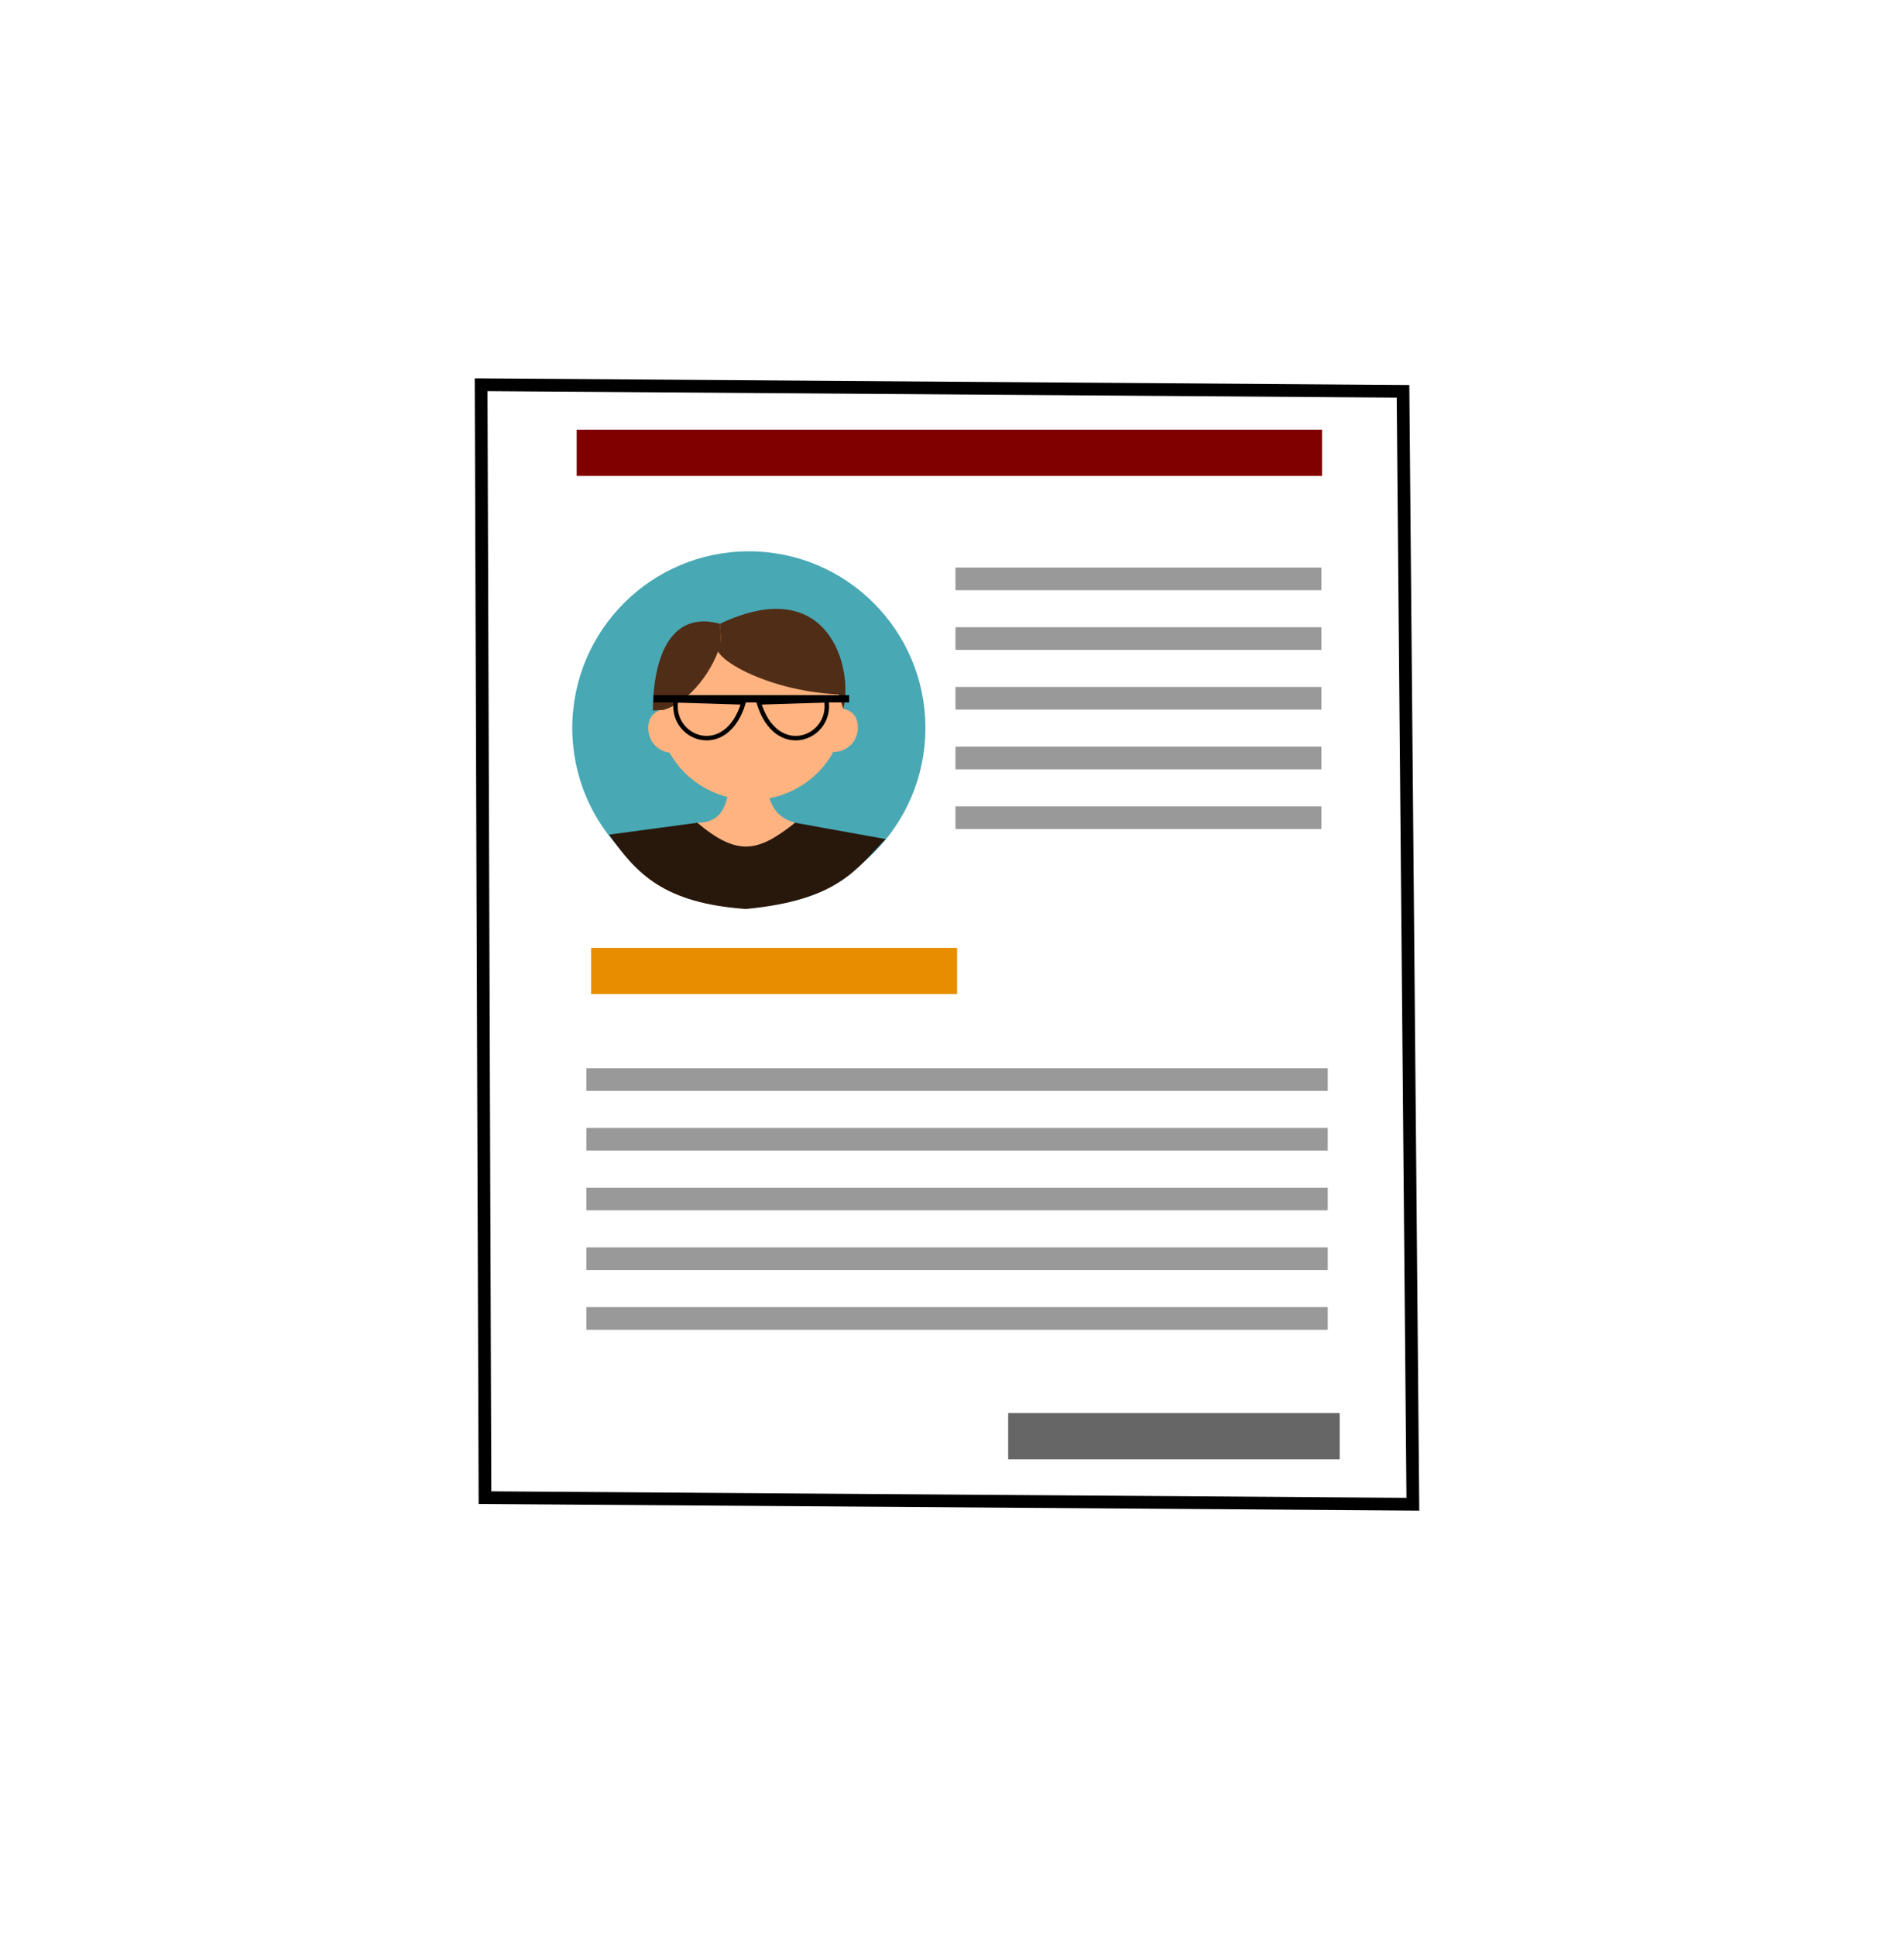 <?xml version="1.0" encoding="UTF-8" standalone="no"?>
<svg
   xmlns:dc="http://purl.org/dc/elements/1.1/"
   xmlns:cc="http://creativecommons.org/ns#"
   xmlns:rdf="http://www.w3.org/1999/02/22-rdf-syntax-ns#"
   xmlns:svg="http://www.w3.org/2000/svg"
   xmlns="http://www.w3.org/2000/svg"
   xmlns:sodipodi="http://sodipodi.sourceforge.net/DTD/sodipodi-0.dtd"
   xmlns:inkscape="http://www.inkscape.org/namespaces/inkscape"
   inkscape:version="1.0 (4035a4fb49, 2020-05-01)"
   sodipodi:docname="cv.svg"
   viewBox="0 0 185 188"
   height="188"
   width="185"
   id="svg833"
   version="1.1"
   inkscape:export-filename="C:\laragon\www\BietSeverine\public\assets\images\cv.png"
   inkscape:export-xdpi="77"
   inkscape:export-ydpi="77">
  <defs
     id="defs837">
    <filter
       height="1"
       y="-4.0406741e-05"
       width="1"
       x="-1.2591554e-05"
       id="filter883"
       style="color-interpolation-filters:sRGB"
       inkscape:collect="always">
      <feGaussianBlur
         id="feGaussianBlur885"
         stdDeviation="9.785075e-05"
         inkscape:collect="always" />
    </filter>
  </defs>
  <sodipodi:namedview
     inkscape:current-layer="g841"
     inkscape:window-maximized="1"
     inkscape:window-y="-8"
     inkscape:window-x="-8"
     inkscape:cy="66.113605"
     inkscape:cx="186.34305"
     inkscape:zoom="2.5200082"
     showgrid="false"
     id="namedview835"
     inkscape:window-height="837"
     inkscape:window-width="1600"
     inkscape:pageshadow="2"
     inkscape:pageopacity="0"
     guidetolerance="10"
     gridtolerance="10"
     objecttolerance="10"
     borderopacity="1"
     bordercolor="#666666"
     pagecolor="#ffffff"
     inkscape:document-rotation="0" />
  <g
     id="g841"
     inkscape:label="Image"
     inkscape:groupmode="layer">
    <path
       sodipodi:nodetypes="ccccc"
       id="path961"
       d="m 46.747,37.367 89.575,0.64 0.957,108.092 -90.156,-0.64 z"
       style="fill:#ffffff;stroke:#000000;stroke-width:1.235px;stroke-linecap:butt;stroke-linejoin:miter;stroke-opacity:1" />
    <g
       transform="matrix(1.441,0,0,1.441,-287.202,13.377)"
       id="g959">
      <circle
         r="11.905"
         cy="39.782"
         cx="249.801"
         id="circle887"
         style="fill:#48a8b4;fill-opacity:1;stroke:none;stroke-width:4.985;stroke-linecap:round;stroke-linejoin:round;stroke-dashoffset:10;paint-order:stroke fill markers" />
      <ellipse
         style="fill:#ffb380;fill-opacity:1;stroke:none;stroke-width:4.333;stroke-linecap:round;stroke-linejoin:round;stroke-dashoffset:10;paint-order:stroke fill markers"
         id="path847"
         cx="249.961"
         cy="38.594"
         rx="6.243"
         ry="6.045" />
      <path
         style="fill:#502d16;fill-opacity:1;stroke:none;stroke-width:1px;stroke-linecap:butt;stroke-linejoin:miter;stroke-opacity:1"
         d="m 247.857,32.759 c 7.36,-3.494 9.01,3.035 8.309,5.753 l -0.296,-0.989 c -5.208,-0.233 -9.396,-2.895 -7.942,-3.542 z"
         id="path865"
         sodipodi:nodetypes="ccccc" />
      <path
         style="fill:#ffb380;fill-opacity:1;stroke:none;stroke-width:1px;stroke-linecap:butt;stroke-linejoin:miter;stroke-opacity:1"
         d="m 250.815,43.085 c 0.347,1.206 0.339,2.59 2.104,3.087 l -3.648,3.227 -2.946,-3.227 c 2.17,-0.022 1.959,-1.95 2.385,-3.367 z"
         id="path849"
         sodipodi:nodetypes="cccccc" />
      <rect
         style="fill:#ffb380;fill-opacity:1;stroke:none;stroke-width:2.881;stroke-linecap:round;stroke-linejoin:round;stroke-dashoffset:10;paint-order:stroke fill markers"
         id="rect851"
         width="2.641"
         height="3.067"
         x="222.682"
         y="-131.317"
         ry="1.533"
         rx="1.32"
         transform="rotate(38.963)"
         inkscape:transform-center-x="-5.3671226"
         inkscape:transform-center-y="0.34076793" />
      <rect
         inkscape:transform-center-y="0.34076475"
         inkscape:transform-center-x="5.3671221"
         transform="matrix(-0.778,0.629,0.629,0.778,0,0)"
         rx="1.32"
         ry="1.533"
         y="183.132"
         x="-166.143"
         height="3.067"
         width="2.641"
         id="rect853"
         style="fill:#ffb380;fill-opacity:1;stroke:none;stroke-width:2.881;stroke-linecap:round;stroke-linejoin:round;stroke-dashoffset:10;paint-order:stroke fill markers" />
      <path
         style="fill:#502d16;stroke:none;stroke-width:1px;stroke-linecap:butt;stroke-linejoin:miter;stroke-opacity:1"
         d="m 243.325,38.607 c 0.06,-4.444 1.666,-6.641 4.532,-5.847 l 0.072,1.222 c -0.449,1.805 -2.088,4.067 -3.884,4.584 z"
         id="path863"
         sodipodi:nodetypes="ccccc" />
      <rect
         style="fill:#000000;fill-opacity:1;stroke:none;stroke-width:3.182;stroke-linecap:round;stroke-linejoin:round;stroke-dashoffset:10;paint-order:stroke fill markers"
         id="rect855"
         width="13.188"
         height="0.491"
         x="243.375"
         y="37.57" />
      <path
         style="fill:none;stroke:#000000;stroke-width:0.302;stroke-linecap:butt;stroke-linejoin:miter;stroke-miterlimit:4;stroke-dasharray:none;stroke-opacity:1"
         d="m 244.887,37.921 c -0.426,2.568 3.384,4.078 4.56,0.14 z"
         id="path859"
         sodipodi:nodetypes="ccc" />
      <path
         sodipodi:nodetypes="ccc"
         id="path861"
         d="m 255.027,37.921 c 0.426,2.568 -3.384,4.078 -4.56,0.14 z"
         style="fill:none;stroke:#000000;stroke-width:0.302;stroke-linecap:butt;stroke-linejoin:miter;stroke-miterlimit:4;stroke-dasharray:none;stroke-opacity:1" />
      <path
         style="fill:#28170b;fill-opacity:1;stroke:none;stroke-width:0.246;stroke-linecap:butt;stroke-linejoin:miter;stroke-miterlimit:4;stroke-dasharray:none;stroke-opacity:1;filter:url(#filter883)"
         d="m 240.376,46.974 5.949,-0.802 c 2.756,2.317 4.127,1.951 6.594,0 l 6.107,1.1 c -2.013,2.068 -3.239,4.125 -9.425,4.712 -5.516,-0.394 -7.348,-2.344 -9.226,-5.01 z"
         id="path869"
         sodipodi:nodetypes="cccccc" />
    </g>
    <g
       transform="matrix(1.441,0,0,1.441,-210.562,9.373)"
       id="g946">
      <rect
         style="fill:#999999;fill-opacity:1;stroke:none;stroke-width:0.255;stroke-linecap:round;stroke-linejoin:round;stroke-miterlimit:4;stroke-dasharray:none;stroke-dashoffset:10;paint-order:stroke fill markers"
         id="rect901"
         width="24.669"
         height="1.528"
         x="210.549"
         y="31.747" />
      <rect
         y="35.772"
         x="210.549"
         height="1.528"
         width="24.669"
         id="rect903"
         style="fill:#999999;fill-opacity:1;stroke:none;stroke-width:0.255;stroke-linecap:round;stroke-linejoin:round;stroke-miterlimit:4;stroke-dasharray:none;stroke-dashoffset:10;paint-order:stroke fill markers" />
      <rect
         style="fill:#999999;fill-opacity:1;stroke:none;stroke-width:0.255;stroke-linecap:round;stroke-linejoin:round;stroke-miterlimit:4;stroke-dasharray:none;stroke-dashoffset:10;paint-order:stroke fill markers"
         id="rect905"
         width="24.669"
         height="1.528"
         x="210.549"
         y="39.797" />
      <rect
         y="43.822"
         x="210.549"
         height="1.528"
         width="24.669"
         id="rect907"
         style="fill:#999999;fill-opacity:1;stroke:none;stroke-width:0.255;stroke-linecap:round;stroke-linejoin:round;stroke-miterlimit:4;stroke-dasharray:none;stroke-dashoffset:10;paint-order:stroke fill markers" />
      <rect
         style="fill:#999999;fill-opacity:1;stroke:none;stroke-width:0.255;stroke-linecap:round;stroke-linejoin:round;stroke-miterlimit:4;stroke-dasharray:none;stroke-dashoffset:10;paint-order:stroke fill markers"
         id="rect909"
         width="24.669"
         height="1.528"
         x="210.549"
         y="47.847" />
    </g>
    <g
       id="g928"
       transform="matrix(4.906,0,0,1.969,-336.16,-95.493)">
      <rect
         y="101.19"
         x="80.134"
         height="1.118"
         width="14.682"
         id="rect918"
         style="fill:#999999;fill-opacity:1;stroke:none;stroke-width:0.168;stroke-linecap:round;stroke-linejoin:round;stroke-miterlimit:4;stroke-dasharray:none;stroke-dashoffset:10;paint-order:stroke fill markers" />
      <rect
         style="fill:#999999;fill-opacity:1;stroke:none;stroke-width:0.168;stroke-linecap:round;stroke-linejoin:round;stroke-miterlimit:4;stroke-dasharray:none;stroke-dashoffset:10;paint-order:stroke fill markers"
         id="rect920"
         width="14.682"
         height="1.118"
         x="80.134"
         y="104.136" />
      <rect
         y="107.083"
         x="80.134"
         height="1.118"
         width="14.682"
         id="rect922"
         style="fill:#999999;fill-opacity:1;stroke:none;stroke-width:0.168;stroke-linecap:round;stroke-linejoin:round;stroke-miterlimit:4;stroke-dasharray:none;stroke-dashoffset:10;paint-order:stroke fill markers" />
      <rect
         style="fill:#999999;fill-opacity:1;stroke:none;stroke-width:0.168;stroke-linecap:round;stroke-linejoin:round;stroke-miterlimit:4;stroke-dasharray:none;stroke-dashoffset:10;paint-order:stroke fill markers"
         id="rect924"
         width="14.682"
         height="1.118"
         x="80.134"
         y="110.029" />
      <rect
         y="112.975"
         x="80.134"
         height="1.118"
         width="14.682"
         id="rect926"
         style="fill:#999999;fill-opacity:1;stroke:none;stroke-width:0.168;stroke-linecap:round;stroke-linejoin:round;stroke-miterlimit:4;stroke-dasharray:none;stroke-dashoffset:10;paint-order:stroke fill markers" />
    </g>
    <rect
       style="fill:#e88d00;fill-opacity:1;stroke:none;stroke-width:0.525;stroke-linecap:round;stroke-linejoin:round;stroke-miterlimit:4;stroke-dasharray:none;stroke-dashoffset:10;paint-order:stroke fill markers"
       id="rect935"
       width="35.555"
       height="4.49"
       x="57.439"
       y="92.061" />
    <rect
       y="41.731"
       x="56.031"
       height="4.49"
       width="72.423"
       id="rect937"
       style="fill:#800000;fill-opacity:1;stroke:none;stroke-width:0.749;stroke-linecap:round;stroke-linejoin:round;stroke-miterlimit:4;stroke-dasharray:none;stroke-dashoffset:10;paint-order:stroke fill markers" />
    <rect
       y="137.244"
       x="97.958"
       height="4.49"
       width="32.212"
       id="rect939"
       style="fill:#666666;fill-opacity:1;stroke:none;stroke-width:0.5;stroke-linecap:round;stroke-linejoin:round;stroke-miterlimit:4;stroke-dasharray:none;stroke-dashoffset:10;paint-order:stroke fill markers" />
  </g>
</svg>
